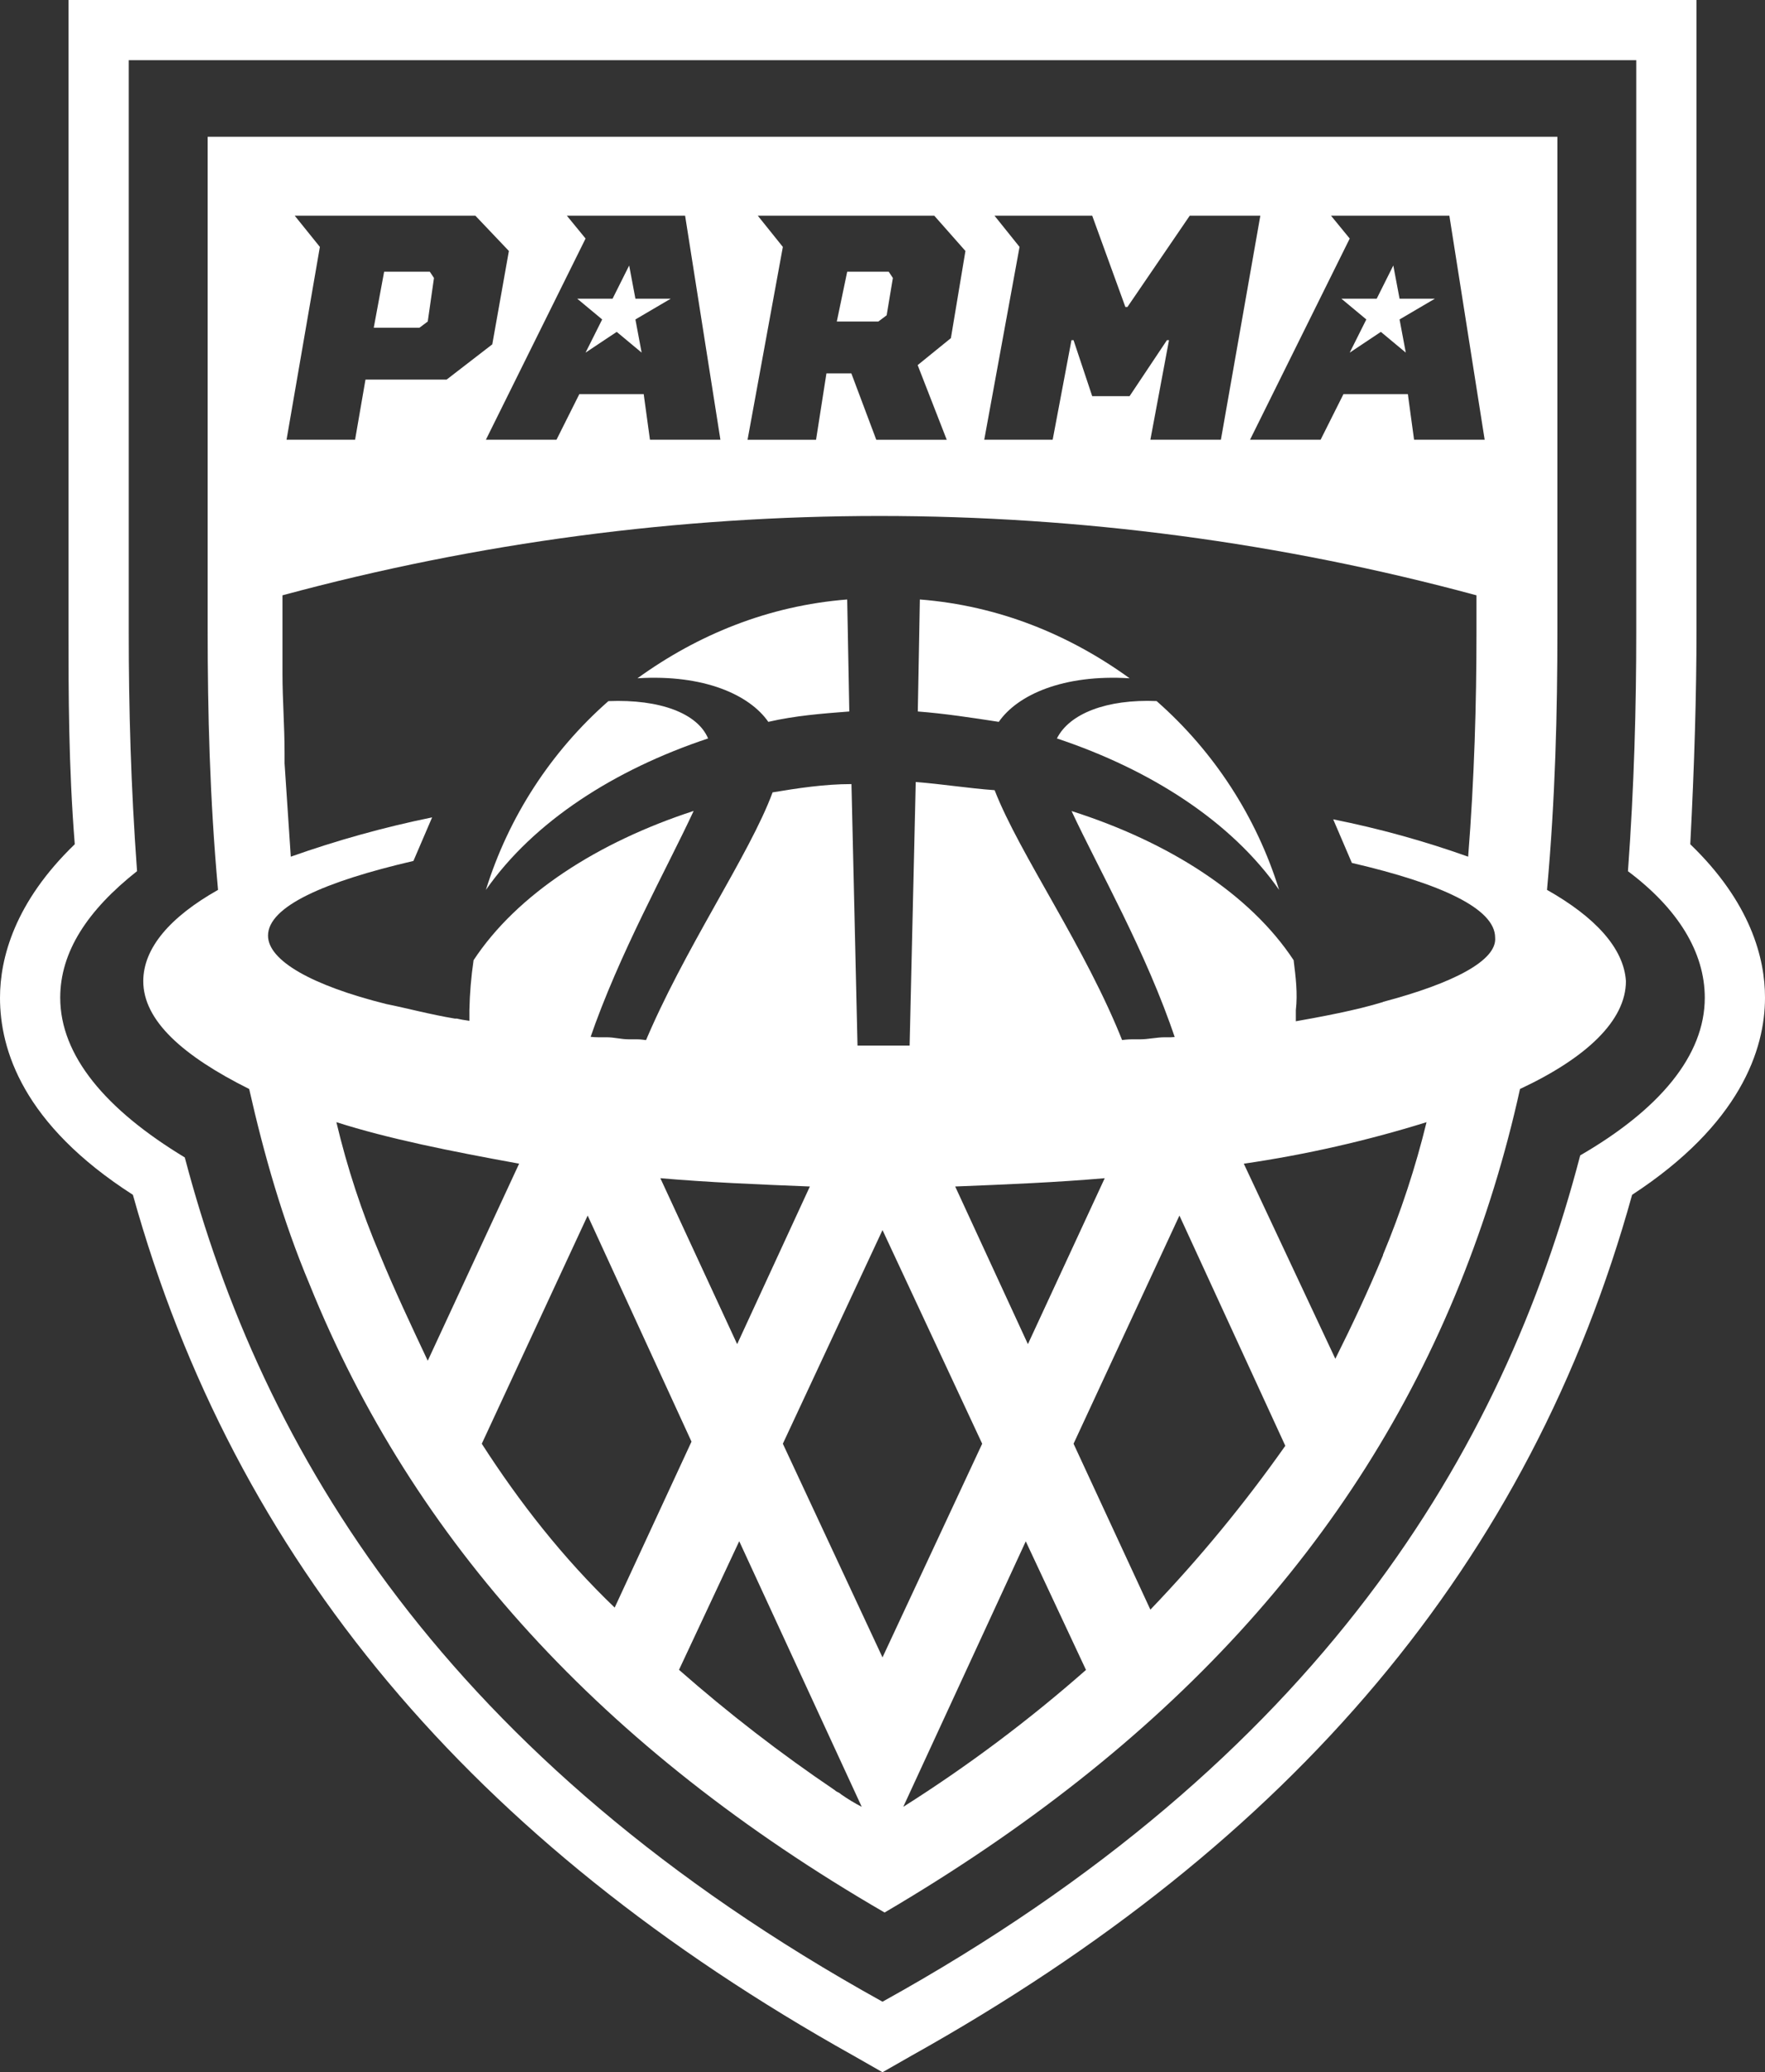<?xml version="1.0" encoding="UTF-8"?> <svg xmlns="http://www.w3.org/2000/svg" width="150" height="176" viewBox="0 0 150 176" fill="none"><rect x="0" y="0" width="150" height="176" fill="#333333" stroke="none"/> <g clip-path="url(#clip0)"> <path d="M143.649 71.704C144 65.008 144.178 58.843 144.178 53.558V0H5.822V53.558C5.822 58.843 5.822 65.008 6.354 71.704C1.236 76.636 0 81.393 0 84.741C0 89.145 1.94 95.481 11.294 101.478C19.941 132.489 40.058 156.445 72.529 174.591L75 176L77.471 174.591C109.942 156.445 130.059 132.661 138.706 101.478C147.882 95.488 150 89.142 150 84.741C150.01 81.393 148.774 76.636 143.649 71.704ZM134.295 98.13C127.768 123.148 112.236 149.396 75 170.01C37.764 149.396 22.242 123.148 15.705 98.305C9.001 94.254 5.118 89.67 5.118 84.736C5.118 80.86 7.412 77.334 11.647 73.989C11.118 66.765 10.941 60.071 10.941 53.728V5.11H139.059V53.733C139.059 59.901 138.884 66.77 138.353 73.994C142.588 77.164 144.882 80.865 144.882 84.741C144.882 89.673 141.002 94.247 134.295 98.13Z" fill="white"></path> <path d="M89.823 62.718C97.766 65.361 104.651 69.764 108.706 75.58C106.78 69.38 103.177 63.83 98.295 59.543C94.059 59.37 90.883 60.604 89.823 62.718ZM96.001 57.608C90.883 53.908 84.88 51.441 78.175 50.915L78 60.428C80.293 60.604 82.589 60.956 84.883 61.309C86.472 59.017 90.354 57.256 96.001 57.608ZM77.825 66.419L77.293 89.312C83.647 89.312 89.823 88.959 95.47 88.606C92.294 80.502 86.647 72.57 84.529 67.112C82.236 66.947 80.118 66.594 77.825 66.419V66.419ZM109.952 81.57C106.245 75.932 99.362 71.526 91.068 68.884C93.364 73.818 97.422 80.864 99.894 88.263C103.601 87.911 107.127 87.383 110.127 86.855V85.796C110.295 84.378 110.117 82.979 109.942 81.57H109.952ZM40.245 81.57C40.039 82.97 39.921 84.382 39.892 85.796V86.845C43.068 87.373 46.421 87.901 50.128 88.254C52.6 81.03 56.658 73.808 58.951 68.874C50.823 71.526 43.94 75.932 40.236 81.57H40.245ZM65.658 67.3C63.716 72.584 58.069 80.689 54.715 88.791C60.362 89.322 66.54 89.497 72.892 89.497L72.363 66.594C70.06 66.594 67.764 66.947 65.648 67.3H65.658ZM60.177 62.718C59.294 60.604 56.119 59.37 51.705 59.548C46.823 63.835 43.22 69.385 41.293 75.585C45.354 69.764 52.236 65.361 60.177 62.718ZM65.295 61.309C67.588 60.781 69.882 60.604 72.178 60.428L72 50.915C65.295 51.443 59.294 53.91 54.176 57.608C59.823 57.256 63.706 59.017 65.295 61.309Z" fill="white"></path> <path d="M51.176 27.131L49.765 29.949L52.412 28.187L54.53 29.949L54.001 27.131L57.001 25.37H54.001L53.47 22.55L52.059 25.37H49.058L51.176 27.131Z" fill="white"></path> <path d="M75.353 26.779L75.882 23.609L75.529 23.078H72L71.117 27.307H74.647L75.353 26.779Z" fill="white"></path> <path d="M116.118 27.131L114.707 29.949L117.354 28.187L119.472 29.949L118.943 27.131L121.943 25.37H118.943L118.411 22.55L117 25.37H114L116.118 27.131Z" fill="white"></path> <path d="M36.353 27.307L36.882 23.609L36.529 23.078H32.646L31.764 27.835H35.646L36.353 27.307Z" fill="white"></path> <path d="M131.475 75.58C132.179 67.828 132.357 60.429 132.357 53.558V11.615H17.648V53.558C17.648 60.429 17.823 67.828 18.53 75.58C14.47 77.869 12.176 80.514 12.176 83.332C12.176 86.677 15.53 89.672 21.177 92.492C22.413 97.955 23.999 103.595 26.295 109.052C35.118 130.899 51.176 148.527 75.178 162.435C99.177 148.34 115.236 130.899 124.061 109.05C126.223 103.681 127.935 98.142 129.179 92.49C134.826 89.848 138.18 86.675 138.18 83.329C138.002 80.512 135.53 77.869 131.475 75.58ZM123.176 18.321L126.176 37.348H120.176L119.647 33.472H114.176L112.233 37.348H106.235L114.707 20.26L113.118 18.321H123.176ZM84.52 18.321H92.823L95.641 26.073H95.816L101.11 18.321H107.11L103.759 37.348H97.766L99.348 28.893H99.172L95.996 33.65H92.823L91.237 28.893H91.059L89.462 37.348H83.647L86.647 20.971L84.52 18.321ZM64.403 18.321H79.401L82.048 21.316L80.813 28.718L77.988 31.01L80.459 37.351H74.471L72.353 31.713H70.235L69.353 37.351H63.531L66.531 20.971L64.403 18.321ZM58.225 18.321L61.225 37.348H55.237L54.705 33.472H49.236L47.294 37.348H41.294L49.765 20.26L48.176 18.321H58.225ZM25.049 18.321H40.401L43.248 21.316L41.837 29.246L37.955 32.241H31.06L30.177 37.348H24.352L27.185 20.971L25.049 18.321ZM32.295 106.583C30.742 102.936 29.502 99.164 28.588 95.308C33 96.719 38.293 97.775 44.118 98.833L36.353 115.571C34.942 112.575 33.529 109.58 32.295 106.583ZM40.945 122.619L49.943 103.24L58.768 122.442L52.239 136.537C47.823 132.308 44.118 127.554 40.943 122.619H40.945ZM56.121 100.067C60.179 100.42 64.415 100.597 68.827 100.772L62.648 114.162L56.121 100.067ZM71.471 152.391C71.296 152.216 71.118 152.216 70.942 152.041C66.318 148.918 61.897 145.504 57.706 141.822L62.824 130.899L73.236 153.459C72.624 153.143 72.034 152.786 71.471 152.391ZM75 140.766L66.531 122.619L75 104.473L83.472 122.619L75 140.766ZM81.178 100.772C85.592 100.597 89.828 100.42 93.886 100.067L87.357 114.162L81.178 100.772ZM76.764 153.459L87.176 130.909L92.294 141.831C87.433 146.11 82.24 149.998 76.764 153.459ZM97.771 136.722L91.237 122.619L100.235 103.24L109.233 122.795C105.765 127.714 101.932 132.366 97.766 136.712L97.771 136.722ZM117.542 106.595C116.306 109.59 114.895 112.585 113.484 115.405L105.706 98.836C110.967 98.068 116.16 96.889 121.236 95.31C120.296 99.158 119.056 102.927 117.529 106.583L117.542 106.595ZM117.542 85.103C115.248 85.806 112.426 86.337 109.426 86.865H109.233C108.529 87.04 107.822 87.04 107.115 87.218H106.94C104.646 87.568 102.175 87.921 99.525 88.098H99.002C98.295 88.098 97.588 88.273 96.884 88.273H96.177C95.47 88.273 94.766 88.451 94.059 88.451H93.355C92.47 88.451 91.766 88.626 90.883 88.626H90.53C89.648 88.626 88.59 88.802 87.705 88.802H62.295C60.352 88.626 58.588 88.626 56.823 88.451H56.119C55.412 88.451 54.705 88.273 54.177 88.273H53.47C52.765 88.273 52.234 88.098 51.53 88.098H50.823C50.119 88.098 49.412 87.921 48.705 87.921H48.354C46.694 87.785 45.044 87.55 43.411 87.218H43.248C42.541 87.04 41.837 87.04 41.13 86.865H40.777C40.07 86.687 39.541 86.687 38.837 86.512H38.659C36.541 86.159 34.601 85.631 32.837 85.278C26.483 83.694 22.778 81.578 22.778 79.466C22.778 76.998 27.543 74.884 35.135 73.123L36.724 69.422C32.648 70.254 28.634 71.37 24.713 72.76L24.184 64.833V63.952C24.184 61.662 24.006 59.37 24.006 57.256V50.562C57.232 41.577 92.254 41.577 125.479 50.562V53.733C125.479 59.723 125.302 66.069 124.773 72.76C121.031 71.427 117.198 70.367 113.303 69.589L114.89 73.29C122.479 75.054 127.066 77.166 127.066 79.633C127.237 81.57 123.53 83.507 117.529 85.093L117.542 85.103Z" fill="white"></path> </g> <defs> <clipPath id="clip0"> <rect width="150" height="176" fill="white"></rect> </clipPath> </defs> </svg> 